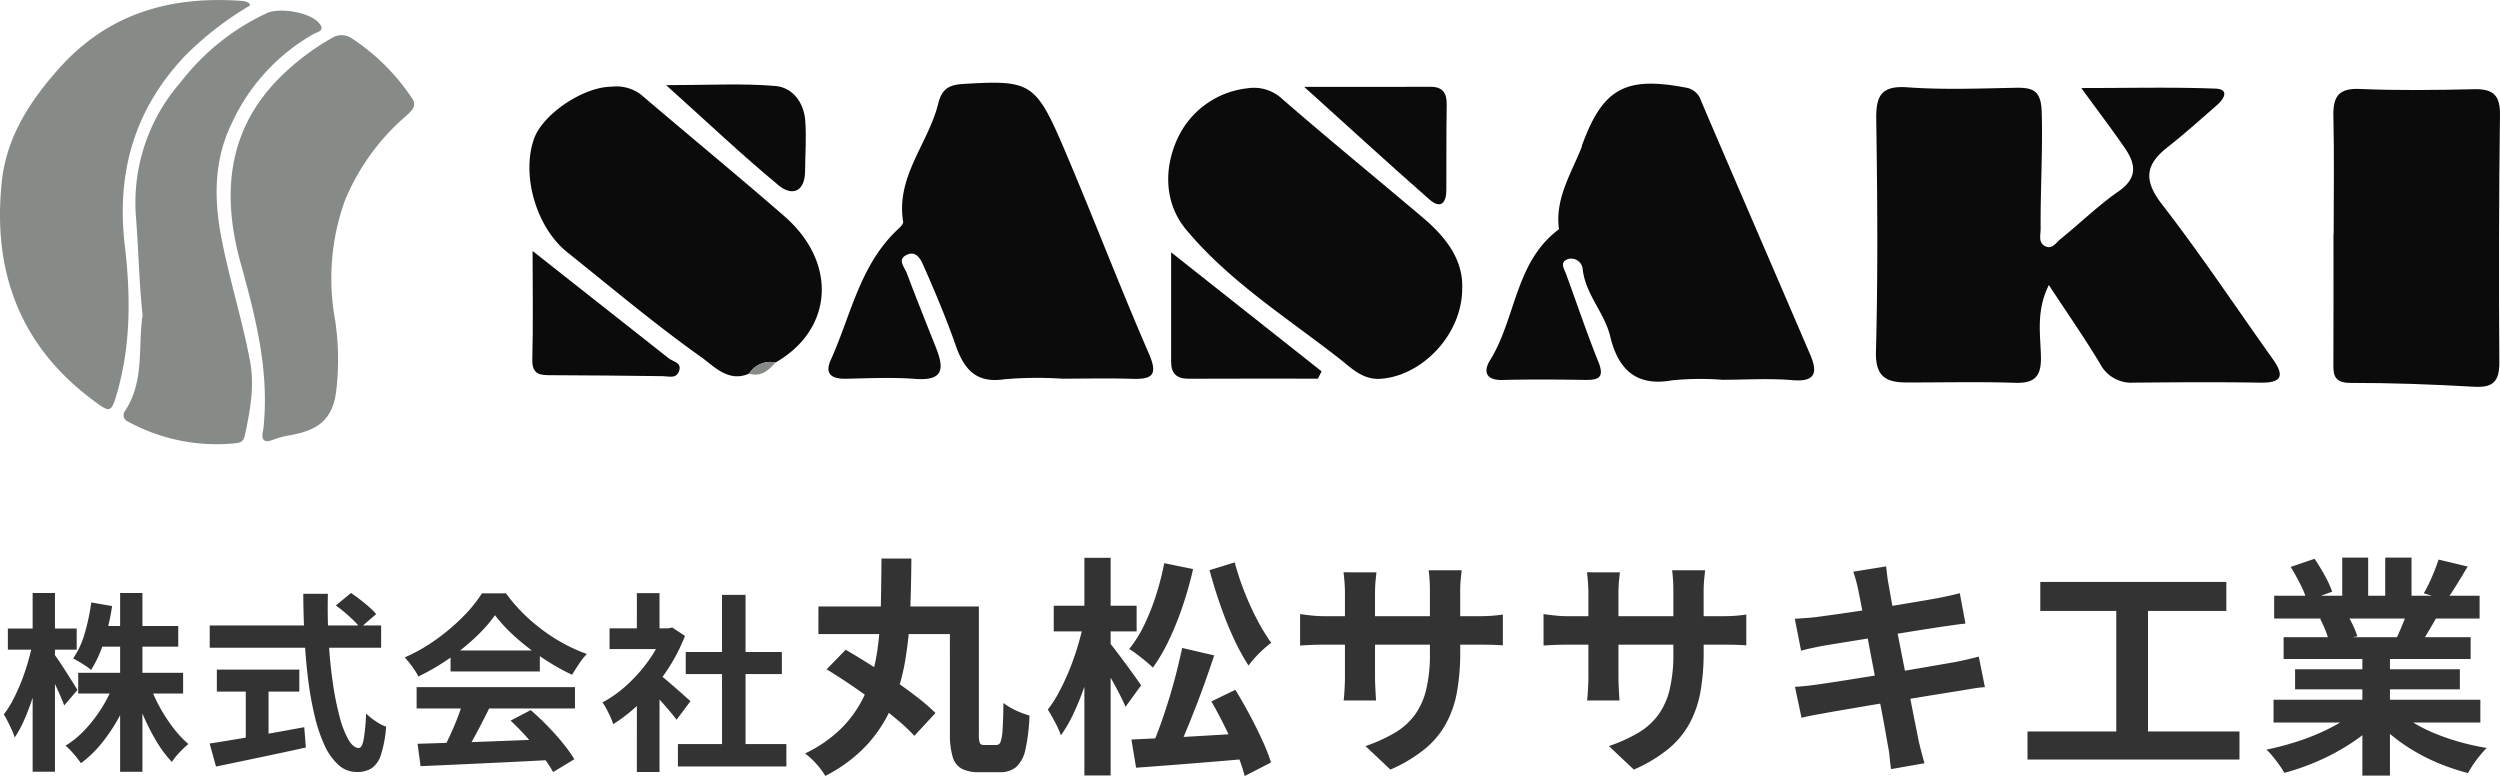 <svg xmlns="http://www.w3.org/2000/svg" width="301.922" height="93.719" viewBox="0 0 301.922 93.719">
  <g id="グループ_8884" data-name="グループ 8884" transform="translate(15856.921 12850.051)">
    <g id="グループ_8883" data-name="グループ 8883" transform="translate(-15856.921 -12850.051)">
      <g id="グループ_2628" data-name="グループ 2628" transform="translate(0 0)">
        <g id="グループ_2626" data-name="グループ 2626">
          <path id="パス_5867" data-name="パス 5867" d="M111.953.645a39.11,39.11,0,0,0-7.871,6.091c-6.164,6.5-8.31,14.18-7.282,22.9.708,6,.745,11.978-.936,17.832-.705,2.457-.874,2.381-2.9.868C84.052,41.7,80.806,32.672,81.948,21.912c.566-5.333,3.348-9.643,6.868-13.6,6-6.753,13.622-8.863,22.31-8.188a2.168,2.168,0,0,1,.632.208c.056.023.079.123.2.318" transform="translate(-81.728 0)" fill="#878b87"/>
          <path id="パス_5868" data-name="パス 5868" d="M131.636,54.662c.79-6.914-.886-13.49-2.718-20.078-2.324-8.364-1.654-16.231,4.907-22.649a29.772,29.772,0,0,1,6.04-4.547,2.192,2.192,0,0,1,2.5.028,25.534,25.534,0,0,1,7.218,7.182c.683.973-.014,1.529-.748,2.21a27.01,27.01,0,0,0-7.365,10.249A27.836,27.836,0,0,0,140.313,41.4a31.9,31.9,0,0,1,.168,8.3c-.369,3.556-1.99,5.014-5.694,5.64a10.419,10.419,0,0,0-1.957.533c-1.286.488-1.448-.171-1.194-1.208" transform="translate(-99.844 -2.762)" fill="#878b87"/>
          <path id="パス_5869" data-name="パス 5869" d="M108.635,38.883c-.43-3.993-.481-7.969-.806-11.939a22.119,22.119,0,0,1,5.441-16.224A28.055,28.055,0,0,1,123.688,2.4c1.541-.665,5.04-.1,6.2,1.151.919.993-.144,1.14-.58,1.38a23.772,23.772,0,0,0-9.855,10.7c-2.249,4.524-2.193,9.329-1.274,14.053.956,4.916,2.478,9.719,3.417,14.657.6,3.127.036,6.116-.624,9.132-.145.664-.508.821-1.085.889a22.323,22.323,0,0,1-13.019-2.618.841.841,0,0,1-.437-1.156c2.479-3.6,1.625-7.784,2.208-11.7" transform="translate(-91.418 -0.835)" fill="#878b87"/>
        </g>
        <g id="グループ_2627" data-name="グループ 2627" transform="translate(63.936 9.99)">
          <path id="パス_5870" data-name="パス 5870" d="M179.013,130.644c-1.581,3.164-1,6.008-.957,8.743.036,2.357-.813,3.142-3.141,3.067-4.346-.141-8.7-.036-13.049-.042-2.474,0-3.816-.654-3.736-3.725.246-9.316.177-18.645.036-27.965-.043-2.851.506-4.193,3.78-3.955,4.327.314,8.7.141,13.045.056,2.144-.043,3.085.351,3.159,2.946.135,4.7-.168,9.382-.13,14.07.006.726-.307,1.631.494,2.085.876.5,1.379-.41,1.912-.839,2.359-1.9,4.537-4.042,7.015-5.762,2.3-1.6,2.078-3.271.779-5.175-1.479-2.166-3.075-4.251-5.292-7.294,5.932,0,11.064-.128,16.184.07,1.756.067,1.057,1.243.216,1.979-1.982,1.734-3.944,3.5-6.013,5.123-2.7,2.124-2.848,4.025-.633,6.882,4.687,6.05,8.933,12.442,13.376,18.68,1.411,1.982,1.144,2.891-1.5,2.848-5.116-.083-10.237-.048-15.354,0a4.246,4.246,0,0,1-4.031-2.33c-1.874-3.108-3.952-6.094-6.162-9.461" transform="translate(4.49 -106.212)" fill="#0b0b0b"/>
          <path id="パス_5871" data-name="パス 5871" d="M63.3,141.969a46.39,46.39,0,0,0-6.9.067c-3.5.536-4.922-1.242-5.936-4.143-1.128-3.225-2.462-6.383-3.84-9.512-.307-.7-.823-1.877-1.958-1.407-1.332.551-.361,1.519-.088,2.243,1.115,2.961,2.291,5.9,3.46,8.837.942,2.369,1.292,4.221-2.389,3.943-2.8-.211-5.628-.078-8.443-.02-1.689.035-2.577-.577-1.813-2.262,2.451-5.405,3.519-11.526,8.146-15.819.257-.239.637-.615.6-.868-.9-5.473,3.058-9.479,4.241-14.3.494-2.011,1.591-2.273,3.237-2.368,7.938-.46,8.55-.165,12.051,8.057,3.465,8.137,6.619,16.406,10.144,24.515,1.147,2.637.394,3.129-2.054,3.053-2.814-.086-5.633-.02-8.449-.017" transform="translate(0.997 -106.227)" fill="#0b0b0b"/>
          <path id="パス_5872" data-name="パス 5872" d="M140.927,142.1a35.142,35.142,0,0,0-6.133.065c-4.439.809-6.537-1.473-7.449-5.271-.7-2.925-3.032-5.133-3.339-8.217a1.392,1.392,0,0,0-1.707-1.172c-1.135.355-.536,1.157-.284,1.844,1.293,3.53,2.487,7.1,3.892,10.584.758,1.88.052,2.21-1.618,2.182-3.327-.053-6.658-.076-9.983.008-1.993.05-2.311-1.04-1.5-2.352,3.167-5.087,3.018-11.91,8.34-15.852-.5-3.678,1.454-6.677,2.722-9.868.047-.117.052-.251.1-.37,2.49-6.776,5.224-8.255,12.462-6.872a2.279,2.279,0,0,1,1.876,1.594c4.365,10.216,8.787,20.407,13.165,30.617.871,2.031.827,3.376-2.1,3.126-2.8-.239-5.627-.051-8.443-.047" transform="translate(3.192 -106.223)" fill="#0b0b0b"/>
          <path id="パス_5873" data-name="パス 5873" d="M110.519,131.151c-.039,5.494-4.845,10.467-9.844,10.815-2.194.152-3.59-1.345-4.939-2.4-6.361-4.971-13.3-9.324-18.529-15.582-2.677-3.2-2.707-7.364-1.131-10.893a10.567,10.567,0,0,1,8.511-6.208,4.993,4.993,0,0,1,4.193,1.281c5.6,4.861,11.337,9.558,17,14.345,2.8,2.369,4.915,5.133,4.739,8.642" transform="translate(2.131 -106.209)" fill="#0b0b0b"/>
          <path id="パス_5874" data-name="パス 5874" d="M26.531,141.343c-2.511,1.119-4.278-.928-5.778-1.99-5.579-3.953-10.82-8.385-16.17-12.655-3.759-3-5.591-9.325-4.018-13.735,1.049-2.939,5.891-6.228,9.312-6.267a4.974,4.974,0,0,1,3.588.944c5.757,4.919,11.613,9.725,17.324,14.695,6.447,5.609,5.911,13.671-1.056,17.665a3.049,3.049,0,0,0-3.2,1.344" transform="translate(0 -106.214)" fill="#0b0b0b"/>
          <path id="パス_5875" data-name="パス 5875" d="M211.882,124.463c0-4.717.079-9.438-.034-14.153-.057-2.353.545-3.47,3.2-3.352,4.591.2,9.2.137,13.8.031,2.276-.052,3.15.705,3.12,3.077q-.194,14.914-.078,29.831c.02,2.345-.693,3.16-3.053,3.026-4.967-.283-9.946-.471-14.919-.463-2.224,0-2.073-1.234-2.067-2.7.021-5.1.008-10.2.008-15.3h.023" transform="translate(6.016 -106.206)" fill="#0b0b0b"/>
          <path id="パス_5876" data-name="パス 5876" d="M90.987,106.713c5.623,0,10.433.011,15.243-.007,1.486-.005,1.988.744,1.967,2.141-.05,3.437-.034,6.875-.043,10.313,0,1.588-.694,2.342-2.043,1.156-4.882-4.288-9.671-8.682-15.124-13.6" transform="translate(2.584 -106.213)" fill="#0b0b0b"/>
          <path id="パス_5877" data-name="パス 5877" d="M93.087,141.4c-5.2,0-10.407-.016-15.61.011-1.436.007-2.122-.617-2.118-2.044.006-4.046,0-8.092,0-13.223l18.173,14.375q-.222.441-.446.881" transform="translate(2.14 -105.661)" fill="#0b0b0b"/>
          <path id="パス_5878" data-name="パス 5878" d="M.376,125.989c5.976,4.711,11.212,8.837,16.445,12.966.536.422,1.62.492,1.236,1.549-.346.95-1.218.609-1.955.6-4.45-.056-8.9-.1-13.349-.115-1.355,0-2.466.031-2.414-1.914.114-4.131.036-8.267.036-13.085" transform="translate(0.01 -105.666)" fill="#0b0b0b"/>
          <path id="パス_5879" data-name="パス 5879" d="M16.061,106.513c5.168,0,9.2-.237,13.181.1,2.093.176,3.453,2,3.618,4.19.151,2.02-.006,4.062-.022,6.094-.02,2.523-1.58,3.055-3.192,1.723-4.391-3.631-8.534-7.563-13.585-12.1" transform="translate(0.456 -106.221)" fill="#0b0b0b"/>
          <path id="パス_5880" data-name="パス 5880" d="M25.8,140.425a3.049,3.049,0,0,1,3.2-1.344c-.861.939-1.755,1.8-3.2,1.344" transform="translate(0.733 -105.296)" fill="#878b87"/>
        </g>
      </g>
    </g>
    <path id="パス_119094" data-name="パス 119094" d="M9.448-9.9H22.115v2.5H9.448Zm2.367-5.658h9.712v2.5H11.816Zm2.693-3.982H17.2V2.053H14.508ZM13.759-8.6l2.141.643a23.11,23.11,0,0,1-1.579,3.514A20.687,20.687,0,0,1,12.24-1.353,13.435,13.435,0,0,1,9.77,1.014,8.734,8.734,0,0,0,9.233.289q-.325-.4-.668-.77a6.325,6.325,0,0,0-.65-.618,11.38,11.38,0,0,0,2.374-1.959A17.037,17.037,0,0,0,12.3-5.685,16.808,16.808,0,0,0,13.759-8.6Zm4.306.11a18.486,18.486,0,0,0,1.217,2.708,19.172,19.172,0,0,0,1.637,2.519A12.992,12.992,0,0,0,22.753-1.3q-.3.243-.684.613t-.731.779a6.982,6.982,0,0,0-.58.77,14.107,14.107,0,0,1-1.82-2.419A25.384,25.384,0,0,1,17.36-4.618,30.991,30.991,0,0,1,16.139-7.9ZM11.02-18.4l2.52.438a27.871,27.871,0,0,1-.983,4.263A14.214,14.214,0,0,1,11-10.247a5.555,5.555,0,0,0-.632-.474q-.4-.266-.813-.515t-.723-.4a10.321,10.321,0,0,0,1.4-3.038A24.644,24.644,0,0,0,11.02-18.4ZM.949-15.249H9.262V-12.7H.949Zm2.993-4.295H6.637V2.048H3.942ZM3.914-13.36l1.477.592q-.245,1.434-.616,2.935T3.941-6.894A27.459,27.459,0,0,1,2.927-4.217,13.574,13.574,0,0,1,1.774-2.091,7.486,7.486,0,0,0,1.43-3Q1.2-3.5.947-4.007T.456-4.881A11.072,11.072,0,0,0,1.552-6.6a22.155,22.155,0,0,0,.985-2.149q.456-1.147.806-2.336T3.914-13.36Zm2.6,1.18a9.406,9.406,0,0,1,.606.839q.4.6.857,1.316t.846,1.33q.387.613.53.871l-1.6,1.859q-.189-.516-.5-1.227T6.584-8.669Q6.22-9.435,5.877-10.1t-.585-1.107Zm34.044-5.851,1.829-1.514q.524.348,1.108.8t1.1.91a7.424,7.424,0,0,1,.834.84L43.5-15.321a6.606,6.606,0,0,0-.774-.881q-.49-.48-1.057-.963T40.562-18.031ZM25.328-15.623h20.7v2.694h-20.7Zm.861,5.33h9.96V-7.63h-9.96ZM29.681-8.78h2.753v7.8H29.681ZM25.319-1.362q1.393-.214,3.267-.528t3.98-.688q2.106-.374,4.178-.759l.195,2.456q-1.881.416-3.814.824L29.393.729q-1.8.379-3.308.688ZM36.628-19.446H39.6q-.067,2.829.086,5.55t.491,5.083A35.962,35.962,0,0,0,41-4.649a11.618,11.618,0,0,0,1.077,2.814q.595,1.012,1.253,1.012.383,0,.582-1a23.142,23.142,0,0,0,.3-3.164,8.021,8.021,0,0,0,1.154.929,5.709,5.709,0,0,0,1.266.667A14.6,14.6,0,0,1,46.01-.013a3.081,3.081,0,0,1-1.12,1.633,3.273,3.273,0,0,1-1.8.454,3.24,3.24,0,0,1-2.21-.848A7.175,7.175,0,0,1,39.2-1.137,18.635,18.635,0,0,1,38-4.7a40.291,40.291,0,0,1-.791-4.441q-.3-2.4-.434-5.022T36.628-19.446Zm13.8,18.114,4.757-.147q2.695-.083,5.673-.2t5.881-.235L66.648.615q-2.811.156-5.687.291l-5.484.257q-2.608.121-4.686.208Zm-.115-6.84H69.44V-5.6H50.316Zm4.1-4.429H65.195v2.538H54.411ZM55.94-6.49l3.153.858q-.529,1.073-1.114,2.191T56.827-1.315q-.566,1.009-1.079,1.8l-2.42-.8q.477-.858.976-1.926t.932-2.181Q55.669-5.544,55.94-6.49Zm5.723,2.363L64.089-5.4q1.032.884,2.044,1.925T67.99-1.387A17.607,17.607,0,0,1,69.365.532L66.8,2.084A15.943,15.943,0,0,0,65.487.117Q64.65-.975,63.652-2.093T61.663-4.126ZM59.782-16.857a18.052,18.052,0,0,1-2.37,2.675A27.115,27.115,0,0,1,54.2-11.595a26.946,26.946,0,0,1-3.683,2.138,5.3,5.3,0,0,0-.438-.767q-.284-.424-.6-.83a8.548,8.548,0,0,0-.6-.708,20.957,20.957,0,0,0,3.793-2.164,24.637,24.637,0,0,0,3.249-2.759A16.925,16.925,0,0,0,58.208-19.5h2.9a19.6,19.6,0,0,0,2.043,2.389,21.519,21.519,0,0,0,2.391,2.058,21.626,21.626,0,0,0,2.61,1.661,19.965,19.965,0,0,0,2.721,1.218,8.33,8.33,0,0,0-.957,1.209q-.452.686-.831,1.3a27.547,27.547,0,0,1-3.5-1.985A29.082,29.082,0,0,1,62.3-14.175,18.423,18.423,0,0,1,59.782-16.857ZM81.87-1.3h13.1V1.409H81.87Zm.946-11.113h11.61v2.659H82.816Zm4.38-6.9h2.843V.006H87.2Zm-13.581,4.04h7.531v2.5H73.615Zm3.3,7.849,2.735-3.263V2.076H76.912Zm0-12.1h2.735v5.412H76.912Zm2.443,9.614a10.884,10.884,0,0,1,.88.684q.569.477,1.211,1.034t1.173,1.031l.765.686L81.71-4.234q-.335-.442-.826-1.029T79.835-6.47q-.557-.62-1.081-1.168t-.9-.922Zm.8-5.365h.538l.484-.1,1.544,1.011a21.417,21.417,0,0,1-2.243,4.279,24.184,24.184,0,0,1-3.031,3.671A19.58,19.58,0,0,1,74.061-3.7a7.637,7.637,0,0,0-.353-.893q-.236-.514-.486-.989a4.335,4.335,0,0,0-.469-.737A14.8,14.8,0,0,0,75.788-8.5a18.384,18.384,0,0,0,2.6-2.966,14.284,14.284,0,0,0,1.764-3.318Zm26.3-8.426h3.608q-.022,3.153-.134,6.25a46.571,46.571,0,0,1-.6,5.994,24.589,24.589,0,0,1-1.573,5.49,16.618,16.618,0,0,1-3.043,4.749,17.792,17.792,0,0,1-5.05,3.765A8.347,8.347,0,0,0,98.593,1.1,8.794,8.794,0,0,0,97.221-.16a15.875,15.875,0,0,0,4.669-3.325,14,14,0,0,0,2.731-4.2,20.256,20.256,0,0,0,1.329-4.892,43.682,43.682,0,0,0,.429-5.4Q106.434-20.786,106.456-23.7Zm-7.619,5.786H116.7v3.33H98.836Zm15.878,0h3.5v15.34a3.433,3.433,0,0,0,.115,1.149q.115.243.531.243h1.484a.536.536,0,0,0,.494-.4,5.576,5.576,0,0,0,.241-1.5q.076-1.1.1-3.173a8.786,8.786,0,0,0,.957.616,8.735,8.735,0,0,0,1.154.544q.6.231,1.038.352a22.81,22.81,0,0,1-.48,4.048,4.032,4.032,0,0,1-1.1,2.15A3.009,3.009,0,0,1,120.7,2.1h-2.474a4.389,4.389,0,0,1-2.074-.416,2.37,2.37,0,0,1-1.1-1.437,9.527,9.527,0,0,1-.332-2.831ZM99.828-10.322l2.3-2.366q1.328.768,2.857,1.729t3.028,1.992q1.5,1.031,2.79,2.035a23.363,23.363,0,0,1,2.171,1.884l-2.55,2.756a21.622,21.622,0,0,0-2.036-1.919Q107.152-5.25,105.7-6.339t-2.973-2.119Q101.206-9.488,99.828-10.322Zm42.938-2.584,3.872.9q-.5,1.5-1.061,3.086t-1.168,3.138q-.605,1.552-1.188,2.961T142.078-.3l-2.9-.876q.516-1.182,1.037-2.649t1-3.04q.482-1.574.872-3.12T142.766-12.906ZM136.64-1.844q1.78-.084,4.1-.2t4.932-.272q2.61-.157,5.185-.3L150.854.465Q148.44.677,146,.878t-4.688.373q-2.246.173-4.109.307Zm9.655-4.6,2.9-1.406q.84,1.372,1.69,2.957t1.549,3.108A22.545,22.545,0,0,1,153.5.925l-3.18,1.637a19.935,19.935,0,0,0-.939-2.751q-.643-1.559-1.455-3.2T146.295-6.448Zm-5.689-16.7,3.482.714a44.562,44.562,0,0,1-1.255,4.457,37.347,37.347,0,0,1-1.653,4.106,21.255,21.255,0,0,1-1.947,3.336q-.3-.3-.825-.736t-1.066-.845a10.909,10.909,0,0,0-.968-.664,15.2,15.2,0,0,0,1.8-2.88,26.886,26.886,0,0,0,1.429-3.585A34.582,34.582,0,0,0,140.606-23.148Zm8.51-.094a32.781,32.781,0,0,0,1.158,3.513,33.257,33.257,0,0,0,1.547,3.4,25.054,25.054,0,0,0,1.7,2.806,10.152,10.152,0,0,0-.937.768q-.519.472-.995.991a10.621,10.621,0,0,0-.806.981,26.032,26.032,0,0,1-1.815-3.337q-.875-1.9-1.609-4.018t-1.284-4.166Zm-21.857,5.235h10.01V-14.9h-10.01Zm3.7-5.785h3.171V2.494h-3.171Zm-.106,7.934,1.951.682q-.32,1.68-.791,3.478t-1.076,3.534a32.186,32.186,0,0,1-1.316,3.231,16.294,16.294,0,0,1-1.495,2.574,11.225,11.225,0,0,0-.72-1.6q-.477-.895-.863-1.509a14.424,14.424,0,0,0,1.371-2.143q.653-1.228,1.225-2.624t1-2.833Q130.576-14.506,130.852-15.858Zm3.158,2.342q.259.28.8,1t1.165,1.56q.62.842,1.126,1.549t.708,1.016l-1.88,2.585q-.274-.639-.711-1.5t-.936-1.744q-.5-.885-.971-1.68t-.8-1.328Zm42.338,1.143a26.8,26.8,0,0,1-.38,4.717,12.805,12.805,0,0,1-1.307,3.836,10.556,10.556,0,0,1-2.572,3.1,17.682,17.682,0,0,1-4.175,2.5L164.91-1.052a19.645,19.645,0,0,0,3.505-1.585,8.161,8.161,0,0,0,2.417-2.137,8.593,8.593,0,0,0,1.4-3.072,18.16,18.16,0,0,0,.457-4.391v-7.449q0-.855-.045-1.52t-.11-1.079h3.99q-.044.415-.111,1.079t-.067,1.52Zm-10.117-9.668q-.044.393-.108,1.049t-.064,1.49v10q0,.611.028,1.191t.053,1.021q.025.44.047.724h-3.919q.044-.284.072-.721T162.4-8.3q.028-.58.028-1.2V-19.519q0-.614-.047-1.251t-.125-1.272ZM157.01-17q.262.044.707.1t1.039.11q.594.05,1.288.05h18.361q1.127,0,1.826-.056t1.267-.143v3.722q-.458-.044-1.212-.064t-1.859-.02H160.044q-.7,0-1.27.017t-1,.042q-.434.025-.762.047Zm48.738,4.631a26.8,26.8,0,0,1-.38,4.717,12.805,12.805,0,0,1-1.307,3.836,10.556,10.556,0,0,1-2.572,3.1,17.682,17.682,0,0,1-4.175,2.5L194.31-1.052a19.645,19.645,0,0,0,3.505-1.585,8.161,8.161,0,0,0,2.417-2.137,8.593,8.593,0,0,0,1.4-3.072,18.16,18.16,0,0,0,.457-4.391v-7.449q0-.855-.045-1.52t-.11-1.079h3.99q-.044.415-.111,1.079t-.067,1.52Zm-10.117-9.668q-.044.393-.108,1.049t-.064,1.49v10q0,.611.028,1.191t.053,1.021q.025.44.047.724h-3.919q.044-.284.072-.721T191.8-8.3q.028-.58.028-1.2V-19.519q0-.614-.047-1.251t-.125-1.272ZM186.41-17q.262.044.707.1t1.039.11q.594.05,1.288.05h18.361q1.127,0,1.826-.056t1.267-.143v3.722q-.458-.044-1.212-.064t-1.859-.02H189.445q-.7,0-1.27.017t-1,.042q-.434.025-.762.047ZM224.4-19.993q-.127-.607-.272-1.117t-.307-1.005l3.962-.639q.05.408.123,1.034t.173,1.133q.072.4.257,1.461t.471,2.573q.286,1.514.632,3.26t.691,3.529l.656,3.386q.311,1.6.557,2.825t.361,1.827q.14.61.33,1.338t.386,1.407l-4.04.711Q228.27.954,228.2.235A10.18,10.18,0,0,0,228-1.1q-.094-.546-.3-1.716t-.507-2.738q-.3-1.568-.642-3.328t-.677-3.526q-.331-1.766-.632-3.306t-.518-2.665Q224.5-19.5,224.4-19.993Zm-7.645,3.569q.654-.05,1.3-.092t1.3-.12l1.736-.238q1.129-.154,2.574-.367t3-.454q1.554-.241,3.01-.482t2.6-.437q1.146-.2,1.781-.314.669-.134,1.4-.294t1.228-.3l.682,3.679q-.452.028-1.2.139t-1.381.195q-.744.112-1.967.3t-2.7.431l-3.021.487-2.948.476-2.471.4q-1.067.174-1.592.264-.657.128-1.25.255t-1.321.327Zm.022,8.214q.557-.028,1.4-.117t1.491-.189q.756-.106,2.022-.3t2.849-.451l3.268-.524q1.685-.269,3.274-.541l2.91-.5,2.123-.367q.812-.162,1.558-.336t1.3-.33l.742,3.694a12.968,12.968,0,0,0-1.347.156q-.8.128-1.6.268-.893.14-2.241.356t-2.957.482q-1.608.266-3.284.532t-3.221.532q-1.546.266-2.773.473t-1.933.347q-.9.156-1.611.29t-1.178.274Zm29.626-12.668h22.47v3.5h-22.47ZM244.859-2.82h25.6V.569h-25.6ZM255.58-18.96h3.832V-1.467H255.58ZM274.573-6.654h24.976V-3.9H274.573Zm.075-12.558h24.811v2.756H274.648Zm1.142,5.007h22.586v2.631H275.789Zm1.384,3.871h19.9v2.428h-19.9Zm8.127-2.542h3.33V2.512H285.3Zm-2.432-10.937H286V-17.9h-3.133Zm5.192,0h3.177V-18.1H288.06ZM284.682-5.432l2.65,1.2a17.408,17.408,0,0,1-3.184,2.694,26.9,26.9,0,0,1-3.98,2.195,27.9,27.9,0,0,1-4.29,1.522,9.065,9.065,0,0,0-.605-.943Q274.9.718,274.495.218a8.03,8.03,0,0,0-.778-.847,32.99,32.99,0,0,0,4.192-1.134,25.982,25.982,0,0,0,3.856-1.66A13.981,13.981,0,0,0,284.682-5.432ZM289.3-5.5a12.77,12.77,0,0,0,2.067,1.561A18.65,18.65,0,0,0,294.016-2.6a27.031,27.031,0,0,0,3.051,1.053,29.271,29.271,0,0,0,3.25.718q-.368.368-.808.9a13.074,13.074,0,0,0-.822,1.1q-.382.574-.634,1.035a26.909,26.909,0,0,1-3.279-1.078,23.519,23.519,0,0,1-3.073-1.5,21.7,21.7,0,0,1-2.742-1.885A16.017,16.017,0,0,1,286.7-4.462ZM294.5-23.578l3.514.838q-.669,1.142-1.34,2.221t-1.227,1.844l-2.731-.832q.339-.572.673-1.283t.626-1.449Q294.311-22.978,294.5-23.578Zm-3.7,6,3.558.826q-.579,1-1.111,1.9t-.97,1.558l-2.85-.8q.367-.772.76-1.744A17.68,17.68,0,0,0,290.8-17.58Zm-14.161-5.113,2.884-.979a21.989,21.989,0,0,1,1.236,2.015,13.09,13.09,0,0,1,.9,1.953l-3.043,1.1a10.966,10.966,0,0,0-.8-1.978Q277.237-21.728,276.643-22.693ZM280.2-16.42l3.262-.514a12.967,12.967,0,0,1,.724,1.332,8.125,8.125,0,0,1,.506,1.3l-3.414.586a10.6,10.6,0,0,0-.438-1.312A12.476,12.476,0,0,0,280.2-16.42Z" transform="translate(-15856.921 -12758.894)" fill="#333"/>
  </g>
</svg>
